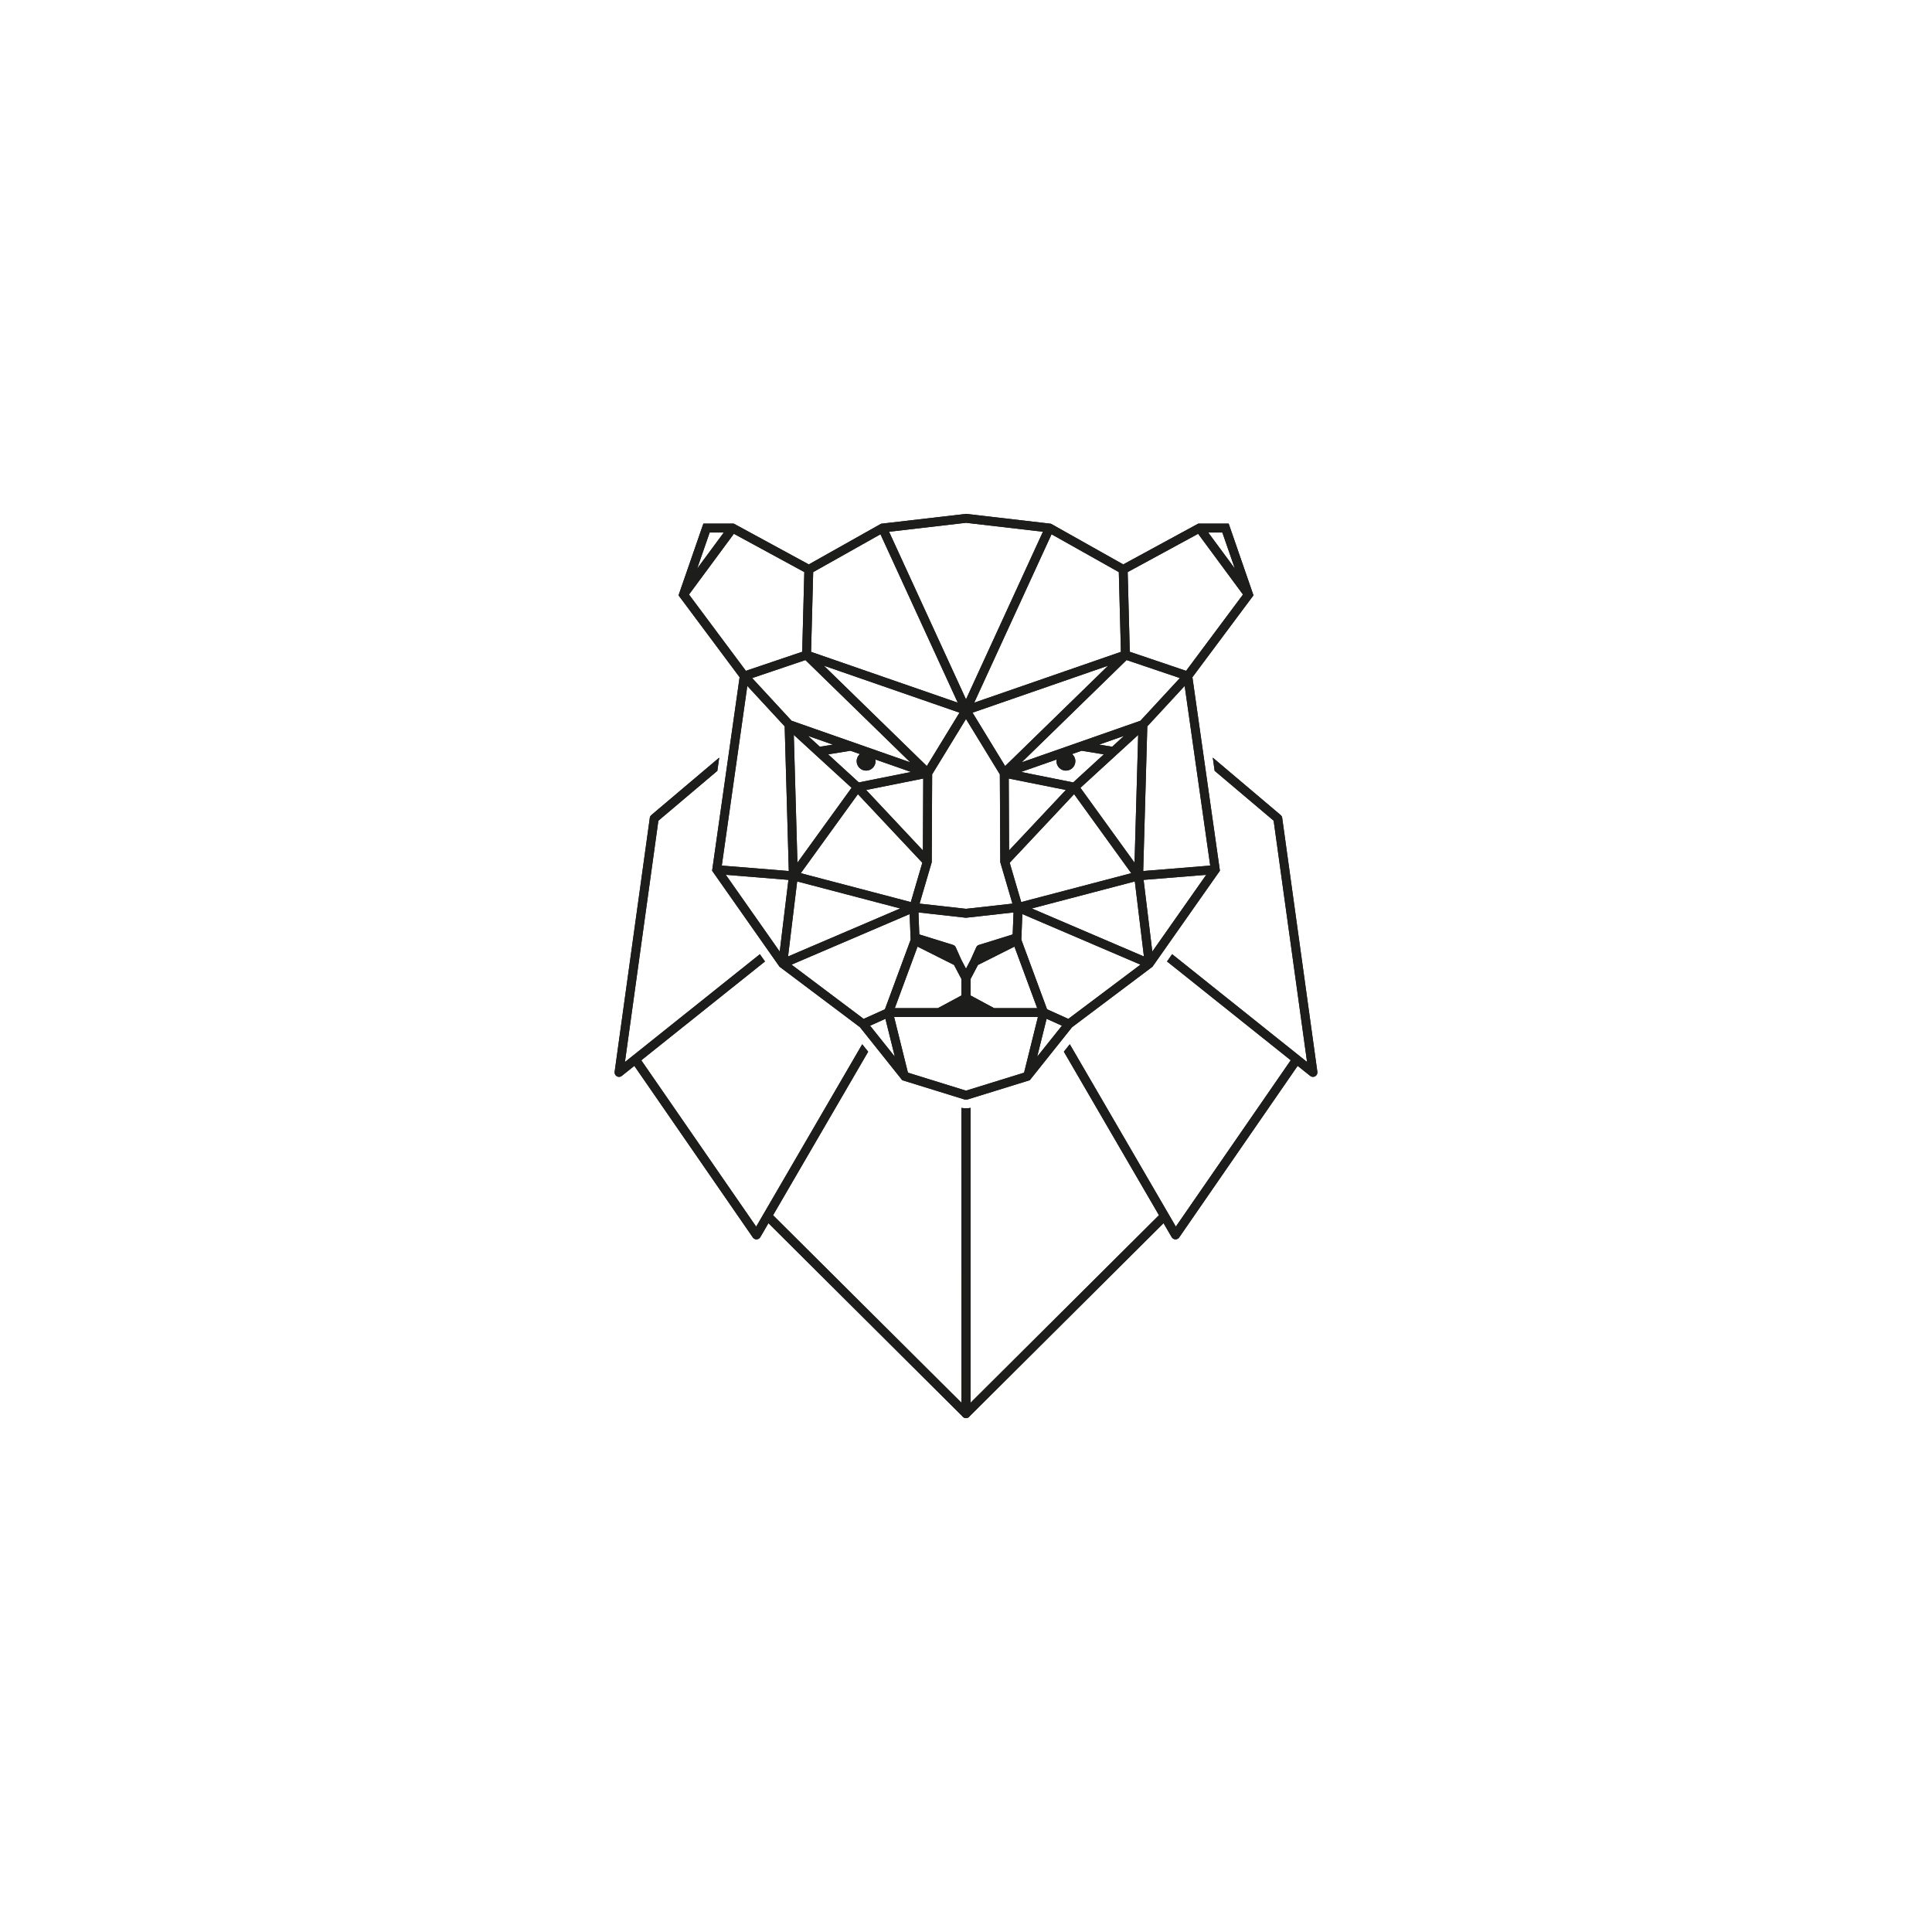 <?xml version="1.0" encoding="utf-8"?>
<!-- Generator: Adobe Illustrator 16.0.4, SVG Export Plug-In . SVG Version: 6.00 Build 0)  -->
<!DOCTYPE svg PUBLIC "-//W3C//DTD SVG 1.1//EN" "http://www.w3.org/Graphics/SVG/1.1/DTD/svg11.dtd">
<svg version="1.1" id="Ebene_1" xmlns="http://www.w3.org/2000/svg" xmlns:xlink="http://www.w3.org/1999/xlink" x="0px" y="0px"
	 width="220px" height="220px" viewBox="0 0 220 220" enable-background="new 0 0 220 220" xml:space="preserve">
<g>
	<g>
		<g>
			<g>
				<defs>
					<path id="SVGID_1_" d="M99.079,116.799l1.745-0.787l1.071,4.314L99.079,116.799z M119.178,116.012l1.744,0.787l-2.816,3.527
						L119.178,116.012z M103.388,122.146l-1.574-6.34h3.11h2.214h2.342h1.042h2.342h2.214h3.11l-1.574,6.34L110,124.195
						L103.388,122.146z M104.482,107.793l4.156,2.089l0.84,1.595l0.001,1.319v0.56l-2.679,1.441h-4.908L104.482,107.793z
						 M110.523,111.479l0.838-1.596l4.156-2.089l2.59,7.003h-4.91l-2.676-1.441v-0.56l-0.002,0.001L110.523,111.479z
						 M90.132,109.846l13.453-5.76l0.111,2.922l-2.928,7.92l-2.424,1.094L90.132,109.846z M119.23,114.928l-2.928-7.92l0.113-2.922
						l13.452,5.76l-8.216,6.175L119.23,114.928z M110.017,104.504l5.396-0.604l-0.097,2.505l-3.838,1.193
						c-0.14,0.042-0.252,0.143-0.312,0.275l-0.63,1.409l-0.536,1.021l-0.537-1.021l-0.63-1.409
						c-0.059-0.133-0.172-0.232-0.311-0.275l-3.839-1.193l-0.096-2.505l5.372,0.602l0.026,0.001v0.001h0.028H110.017
						L110.017,104.504L110.017,104.504z M90.774,100.37l11.734,3.078l-12.771,5.468L90.774,100.37z M117.49,103.448l11.734-3.078
						l1.037,8.546L117.49,103.448z M82.648,99.616l7.13,0.578l-0.99,8.165L82.648,99.616z M130.223,100.194l7.133-0.578
						l-6.141,8.742L130.223,100.194z M91.184,99.433l6.508-9.001l7.335,7.812l-1.312,4.477L91.184,99.433z M114.975,98.244
						l7.336-7.812l6.506,9.001l-12.529,3.287L114.975,98.244z M98.632,89.957l6.5-1.304l-0.039,8.187L98.632,89.957z
						 M114.868,88.653l6.501,1.304l-6.463,6.882L114.868,88.653z M94.304,85.9l2.534-0.411l1.08,0.377
						c-0.225,0.197-0.369,0.485-0.369,0.808c0,0.593,0.48,1.077,1.076,1.077c0.593,0,1.077-0.483,1.077-1.077
						c0-0.065-0.009-0.128-0.019-0.189l4.054,1.419l-5.94,1.192L94.304,85.9z M122.452,86.674c0-0.323-0.146-0.611-0.369-0.808
						l1.079-0.377l2.531,0.411l-3.486,3.196l-5.939-1.192l4.053-1.418c-0.012,0.061-0.02,0.124-0.02,0.189
						c0,0.593,0.48,1.077,1.076,1.077C121.973,87.75,122.452,87.267,122.452,86.674 M92.01,83.799l2.833,0.992l-1.485,0.241
						L92.01,83.799z M125.157,84.79l2.834-0.992l-1.347,1.233L125.157,84.79z M123.031,89.709l6.576-6.022l-0.414,14.547
						L123.031,89.709z M90.391,83.684l6.578,6.025l-6.164,8.524L90.391,83.684z M104.714,102.897l1.384-4.716l0.047-10.003
						L110,81.871l3.854,6.307l0.049,10.003l1.384,4.716L110,103.488L104.714,102.897z M82.192,98.565l2.906-20.458l4.255,4.604
						l0.468,16.474L82.192,98.565z M130.646,82.711l4.254-4.604l2.908,20.458l-7.629,0.62L130.646,82.711z M93.816,75.803
						l15.442,5.349l-3.718,6.08L93.816,75.803z M110.745,81.152l15.438-5.349l-11.726,11.429L110.745,81.152z M90.14,82.074
						l-4.491-4.861l6.065-2.05l11.942,11.644L90.14,82.074z M128.287,75.162l6.066,2.05l-4.492,4.861l-13.518,4.732L128.287,75.162z
						 M92.358,74.229l0.241-9.082l7.662-4.309l8.802,19.177L92.358,74.229z M119.74,60.838l7.662,4.309l0.238,9.081l-16.705,5.787
						L119.74,60.838z M78.458,67.701l5.109-6.917l8.021,4.36l-0.24,9.074l-6.415,2.169L78.458,67.701z M128.65,74.219l-0.239-9.074
						l8.022-4.36l5.107,6.917l-6.477,8.687L128.65,74.219z M80.812,60.635h1.61l-3.033,4.106L80.812,60.635z M137.579,60.635h1.61
						l1.424,4.106L137.579,60.635z M101.24,60.551l8.761-1.019l8.759,1.019l-8.759,19.086L101.24,60.551z M109.986,58.517
						l-9.654,1.122l-8.234,4.631l-8.546-4.646h-3.458l-2.828,8.167l6.955,9.327l-3.132,22.033l7.675,10.928l9.162,6.89l4.814,6.035
						l7.127,2.205h0.27l7.125-2.205l4.815-6.035l9.097-6.842l0.062-0.048l7.678-10.928l-3.132-22.033l6.954-9.327l-2.825-8.167
						h-3.459l-8.546,4.646l-8.235-4.631l-9.653-1.123L109.986,58.517L109.986,58.517z"/>
				</defs>
				<use xlink:href="#SVGID_1_"  overflow="visible" fill="#1D1D1B"/>
				<clipPath id="SVGID_2_">
					<use xlink:href="#SVGID_1_"  overflow="visible"/>
				</clipPath>
				<polygon clip-path="url(#SVGID_2_)" fill="#1D1D1B" points="110,25.781 176.083,91.864 110,157.945 43.917,91.864 				"/>
			</g>
		</g>
	</g>
	<g>
		<g>
			<g>
				<defs>
					<path id="SVGID_3_" d="M138.314,87.774l6.718,5.679l3.805,27.479l-15.364-12.276l-0.582,0.826l14.086,11.252l-13.082,18.943
						l-12.076-20.768l-0.676,0.848l10.83,18.62l-21.453,21.358l0.004-33.59l-0.088,0.026c-0.101,0.031-0.767,0.031-0.866,0
						l-0.087-0.026l0.003,33.59L88.03,138.38l10.829-18.62l-0.676-0.848L86.107,139.68l-13.082-18.943l14.085-11.253l-0.583-0.826
						l-15.365,12.277l3.808-27.479l6.715-5.679l0.213-1.504l-7.728,6.538c-0.095,0.081-0.158,0.193-0.175,0.315l-4.007,28.924
						c-0.028,0.204,0.071,0.406,0.251,0.509c0.077,0.043,0.164,0.065,0.249,0.065c0.112,0,0.225-0.037,0.315-0.11l1.43-1.142
						l13.493,19.539c0.095,0.139,0.249,0.218,0.416,0.218c0.006,0,0.013,0,0.02-0.001c0.172-0.006,0.33-0.101,0.417-0.25
						l0.925-1.592l22.055,21.957c0.055,0.088,0.135,0.161,0.235,0.204c0.063,0.025,0.128,0.039,0.193,0.039
						c0.005,0,0.008-0.002,0.013-0.002c0.004,0,0.008,0.002,0.012,0.002c0.065,0,0.131-0.014,0.193-0.039
						c0.102-0.043,0.181-0.116,0.236-0.204l22.054-21.957l0.926,1.592c0.087,0.149,0.244,0.244,0.416,0.25
						c0.009,0.001,0.015,0.001,0.021,0.001c0.164,0,0.32-0.08,0.416-0.218l13.492-19.539l1.43,1.142
						c0.094,0.073,0.205,0.11,0.316,0.11c0.086,0,0.172-0.021,0.25-0.065c0.178-0.103,0.276-0.305,0.25-0.509l-4.007-28.924
						c-0.019-0.123-0.08-0.234-0.175-0.315l-7.729-6.538L138.314,87.774z"/>
				</defs>
				<use xlink:href="#SVGID_3_"  overflow="visible" fill="#1D1D1B"/>
				<clipPath id="SVGID_4_">
					<use xlink:href="#SVGID_3_"  overflow="visible"/>
				</clipPath>
				<polygon clip-path="url(#SVGID_4_)" fill="#1D1D1B" points="110,46.23 187.645,123.876 110,201.521 32.354,123.876 				"/>
			</g>
		</g>
	</g>
</g>
</svg>
